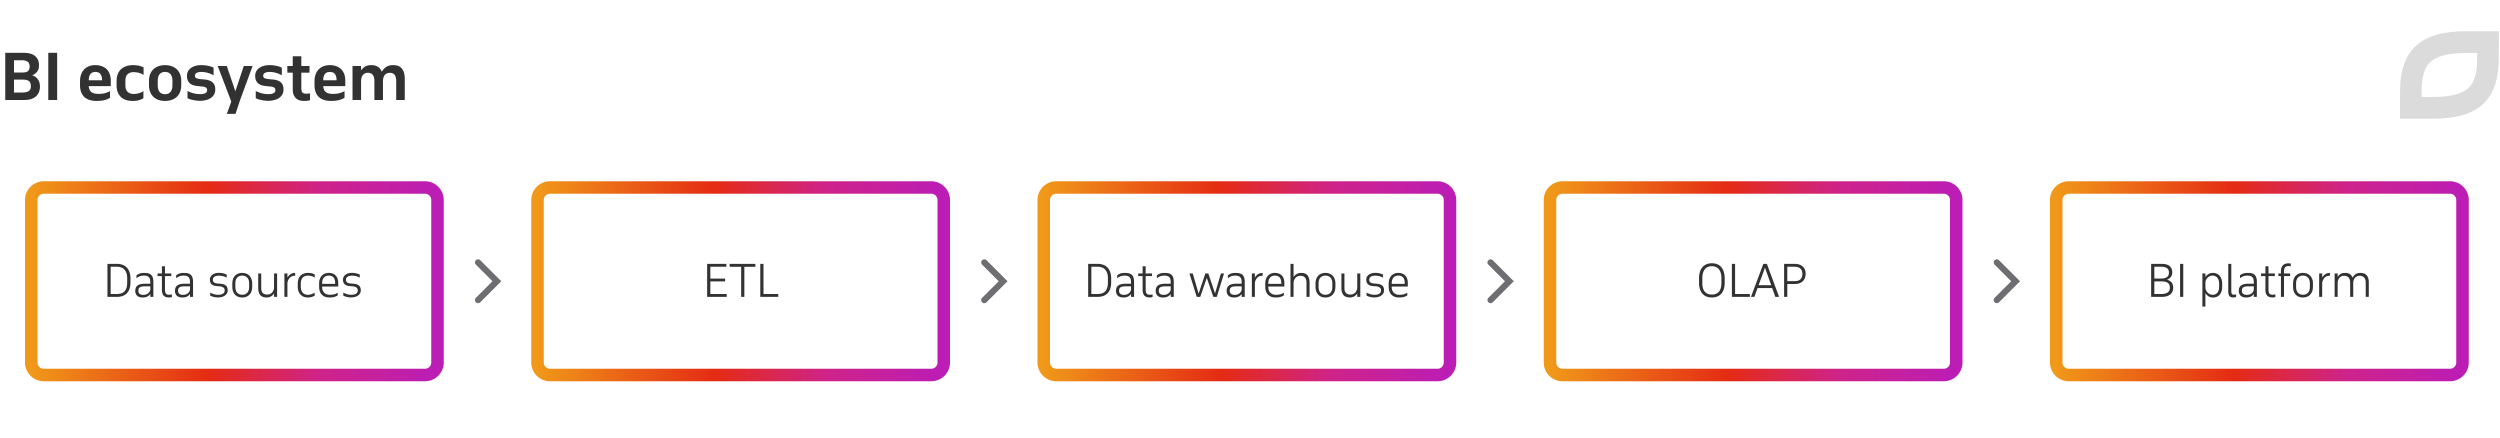<svg width="800" height="140" viewBox="0 0 800 140" fill="none" xmlns="http://www.w3.org/2000/svg"><path d="M37.407 84.43c.644 0 1.232.098 1.764.294.541.187.999.476 1.372.868.383.383.677.868.882 1.456.215.588.322 1.279.322 2.072v1.288c0 .793-.107 1.48-.322 2.058-.205.579-.5 1.055-.882 1.428a3.54 3.54 0 01-1.372.84 5.554 5.554 0 01-1.764.266h-3.024V84.43h3.024zm-2.002.924v8.722h2.002c.476 0 .915-.06 1.316-.182.41-.121.76-.322 1.05-.602.29-.28.513-.649.672-1.106.168-.457.252-1.017.252-1.68v-1.484c0-.635-.08-1.18-.238-1.638-.159-.467-.383-.85-.672-1.148a2.611 2.611 0 00-1.05-.658 3.789 3.789 0 00-1.33-.224h-2.002zM48.095 95v-.952a2.29 2.29 0 01-.994.868c-.41.187-.877.28-1.4.28-.793 0-1.395-.187-1.806-.56-.401-.373-.602-.896-.602-1.568 0-.803.257-1.381.77-1.736.513-.364 1.293-.546 2.338-.546h1.694v-.448c0-.336-.028-.635-.084-.896a1.592 1.592 0 00-.308-.672 1.342 1.342 0 00-.63-.42c-.261-.103-.597-.154-1.008-.154-.476 0-.9.065-1.274.196-.373.121-.747.345-1.12.672v-.966c.29-.233.625-.42 1.008-.56.383-.14.896-.21 1.54-.21.541 0 .994.06 1.358.182.364.112.658.294.882.546.224.243.383.55.476.924.093.364.14.798.14 1.302V95h-.98zm-2.268-.644c.233 0 .471-.028.714-.084.252-.056.48-.15.686-.28.215-.14.397-.317.546-.532.159-.215.266-.476.322-.784v-1.05h-1.736c-.784 0-1.33.112-1.638.336-.299.215-.448.57-.448 1.064 0 .439.135.77.406.994.28.224.663.336 1.148.336zm4.582-6.846h1.4V85.2h.98v2.31h2.03v.84h-2.03v4.326c0 .56.093.975.28 1.246.196.261.546.392 1.05.392.15 0 .308-.01.476-.028.168-.028.303-.06.406-.098v.868a2.064 2.064 0 01-.406.084c-.15.028-.331.042-.546.042-.794 0-1.367-.215-1.722-.644-.346-.439-.518-1.04-.518-1.806V88.35h-1.4v-.84zM60.796 95v-.952a2.29 2.29 0 01-.994.868c-.41.187-.877.28-1.4.28-.793 0-1.395-.187-1.806-.56-.401-.373-.602-.896-.602-1.568 0-.803.257-1.381.77-1.736.514-.364 1.293-.546 2.338-.546h1.694v-.448c0-.336-.028-.635-.084-.896a1.592 1.592 0 00-.308-.672 1.343 1.343 0 00-.63-.42c-.261-.103-.597-.154-1.008-.154-.476 0-.9.065-1.274.196-.373.121-.746.345-1.12.672v-.966c.29-.233.626-.42 1.008-.56.383-.14.896-.21 1.54-.21.541 0 .994.06 1.358.182.364.112.658.294.882.546.224.243.383.55.476.924.093.364.14.798.14 1.302V95h-.98zm-2.268-.644c.233 0 .471-.028.714-.084.252-.056.48-.15.686-.28.215-.14.397-.317.546-.532.159-.215.266-.476.322-.784v-1.05H59.06c-.784 0-1.33.112-1.638.336-.298.215-.448.57-.448 1.064 0 .439.136.77.406.994.28.224.663.336 1.148.336zm8.736-.714a7.7 7.7 0 001.26.504c.42.121.854.182 1.302.182.626 0 1.125-.112 1.498-.336.383-.233.574-.583.574-1.05 0-.812-.578-1.255-1.736-1.33l-.742-.056a4.217 4.217 0 01-.868-.14 2.041 2.041 0 01-.714-.35 1.69 1.69 0 01-.49-.616c-.121-.261-.182-.583-.182-.966 0-.345.075-.649.224-.91.159-.27.364-.5.616-.686.262-.187.56-.327.896-.42a3.761 3.761 0 011.078-.154c.56 0 1.05.056 1.47.168.43.103.794.233 1.092.392v.98c-.42-.243-.849-.41-1.288-.504a5.72 5.72 0 00-1.176-.14c-.616 0-1.096.112-1.442.336-.345.224-.518.55-.518.98 0 .233.047.425.14.574.094.15.215.27.364.364.159.084.336.145.532.182.196.037.402.065.616.084l.84.07c.682.047 1.228.233 1.638.56.411.317.616.83.616 1.54 0 .392-.093.733-.28 1.022-.177.28-.415.518-.714.714a3.06 3.06 0 01-.98.406c-.364.093-.728.14-1.092.14-.42 0-.868-.051-1.344-.154a4.542 4.542 0 01-1.19-.42v-.966zm7.082-2.856c0-.57.075-1.069.224-1.498.159-.43.378-.789.658-1.078.28-.29.611-.509.994-.658a3.59 3.59 0 011.288-.224c.457 0 .882.075 1.274.224.392.15.728.369 1.008.658.29.29.513.649.672 1.078.159.43.238.929.238 1.498v.952c0 .57-.08 1.069-.238 1.498-.159.43-.383.789-.672 1.078a2.74 2.74 0 01-1.008.658 3.55 3.55 0 01-1.274.224 3.59 3.59 0 01-1.288-.224 2.764 2.764 0 01-.994-.658c-.28-.29-.5-.649-.658-1.078-.15-.43-.224-.929-.224-1.498v-.952zm.966 1.022c0 .812.196 1.433.588 1.862.401.43.938.644 1.61.644.69 0 1.232-.215 1.624-.644.392-.439.588-1.06.588-1.862v-1.092c0-.821-.2-1.447-.602-1.876-.401-.43-.938-.644-1.61-.644-.672 0-1.209.215-1.61.644-.392.43-.588 1.055-.588 1.876v1.092zM88.672 95h-.98v-1.106c-.242.392-.56.705-.952.938-.392.233-.868.35-1.428.35-.942 0-1.629-.266-2.058-.798-.42-.541-.63-1.307-.63-2.296V87.51h.966v4.578c0 .803.173 1.367.518 1.694.346.317.803.476 1.372.476.299 0 .574-.047.826-.14.261-.103.49-.247.686-.434.196-.187.355-.415.476-.686.121-.27.196-.579.224-.924V87.51h.98V95zm2.335-7.49h.966v1.316a3.07 3.07 0 01.994-1.078c.41-.28.905-.42 1.484-.42v.938a.65.65 0 00-.126-.014h-.126c-.299 0-.579.06-.84.182-.252.121-.476.29-.672.504-.196.215-.36.467-.49.756-.122.28-.196.588-.224.924V95h-.966v-7.49zm7.56-.182c.822 0 1.54.168 2.156.504v1.022a3.047 3.047 0 00-1.106-.518 4.226 4.226 0 00-1.05-.14c-.326 0-.63.047-.91.14-.28.084-.522.229-.728.434a2.048 2.048 0 00-.49.784c-.12.317-.182.71-.182 1.176v1.064c0 .355.047.686.14.994.094.308.234.579.42.812.187.224.42.401.7.532.29.13.63.196 1.022.196.346 0 .691-.051 1.036-.154a4.793 4.793 0 001.134-.518v.924c-.27.187-.597.336-.98.448a4.274 4.274 0 01-1.232.168c-.494 0-.942-.084-1.344-.252a2.964 2.964 0 01-1.008-.7 3.192 3.192 0 01-.644-1.092 4.325 4.325 0 01-.224-1.428V90.8c0-.504.066-.966.196-1.386.131-.43.332-.798.602-1.106a2.82 2.82 0 011.036-.714c.411-.177.896-.266 1.456-.266zm9.665 4.354h-5.152v.112c0 .364.046.7.14 1.008.102.308.256.574.462.798.205.224.457.401.756.532.308.13.672.196 1.092.196.42 0 .83-.037 1.232-.112.401-.075.835-.261 1.302-.56v.882c-.42.252-.836.425-1.246.518a6.28 6.28 0 01-1.386.14c-1.046 0-1.862-.303-2.45-.91-.579-.607-.868-1.46-.868-2.562V90.8c0-.532.07-1.013.21-1.442a3.25 3.25 0 01.616-1.092c.27-.299.592-.527.966-.686a3.132 3.132 0 011.274-.252c.924 0 1.661.275 2.212.826.56.55.84 1.386.84 2.506v1.022zm-5.152-.84h4.172v-.224c0-.793-.168-1.395-.504-1.806-.327-.41-.845-.616-1.554-.616-.299 0-.579.047-.84.14a1.632 1.632 0 00-.672.448 2.253 2.253 0 00-.448.798c-.103.317-.154.7-.154 1.148v.112zm6.772 2.8c.43.215.85.383 1.26.504.42.121.854.182 1.302.182.626 0 1.125-.112 1.498-.336.383-.233.574-.583.574-1.05 0-.812-.578-1.255-1.736-1.33l-.742-.056a4.221 4.221 0 01-.868-.14 2.053 2.053 0 01-.714-.35 1.7 1.7 0 01-.49-.616c-.121-.261-.182-.583-.182-.966 0-.345.075-.649.224-.91.159-.27.364-.5.616-.686.262-.187.56-.327.896-.42a3.767 3.767 0 011.078-.154c.56 0 1.05.056 1.47.168.43.103.794.233 1.092.392v.98a4.392 4.392 0 00-1.288-.504 5.709 5.709 0 00-1.176-.14c-.616 0-1.096.112-1.442.336-.345.224-.518.55-.518.98 0 .233.047.425.14.574.094.15.215.27.364.364.159.084.336.145.532.182.196.037.402.065.616.084l.84.07c.682.047 1.228.233 1.638.56.411.317.616.83.616 1.54 0 .392-.093.733-.28 1.022a2.36 2.36 0 01-.714.714 3.057 3.057 0 01-.98.406c-.364.093-.728.14-1.092.14-.42 0-.868-.051-1.344-.154a4.556 4.556 0 01-1.19-.42v-.966z" fill="#323232"/><path d="M14 62h122v-4H14v4zm124 2v52h4V64h-4zm-2 54H14v4h122v-4zm-124-2V64H8v52h4zm2 2a2 2 0 01-2-2H8a6 6 0 006 6v-4zm124-2a2 2 0 01-2 2v4a6 6 0 006-6h-4zm-2-54a2 2 0 012 2h4a6 6 0 00-6-6v4zM14 58a6 6 0 00-6 6h4a2 2 0 012-2v-4z" fill="url(#paint0_linear)"/><path d="M232.556 95h-6.272V84.43h6.146v.924h-5.124v3.794h4.718v.896h-4.718v4.032h5.25V95zm9.164-9.618h-3.528V95h-1.022v-9.618h-3.682v-.952h8.232v.952zM249.046 95h-5.754V84.43h1.022v9.646h4.732V95z" fill="#323232"/><path d="M176 62h122v-4H176v4zm124 2v52h4V64h-4zm-2 54H176v4h122v-4zm-124-2V64h-4v52h4zm2 2a2 2 0 01-2-2h-4a6 6 0 006 6v-4zm124-2a2 2 0 01-2 2v4a6 6 0 006-6h-4zm-2-54a2 2 0 012 2h4a6 6 0 00-6-6v4zm-122-4a6 6 0 00-6 6h4a2 2 0 012-2v-4z" fill="url(#paint1_linear)"/><path d="M351.236 84.43c.644 0 1.232.098 1.764.294.541.187.999.476 1.372.868.383.383.677.868.882 1.456.215.588.322 1.279.322 2.072v1.288c0 .793-.107 1.48-.322 2.058-.205.579-.499 1.055-.882 1.428a3.54 3.54 0 01-1.372.84 5.554 5.554 0 01-1.764.266h-3.024V84.43h3.024zm-2.002.924v8.722h2.002c.476 0 .915-.06 1.316-.182a2.498 2.498 0 001.05-.602c.289-.28.513-.649.672-1.106.168-.457.252-1.017.252-1.68v-1.484c0-.635-.079-1.18-.238-1.638-.159-.467-.383-.85-.672-1.148a2.606 2.606 0 00-1.05-.658 3.788 3.788 0 00-1.33-.224h-2.002zM361.924 95v-.952a2.288 2.288 0 01-.994.868c-.411.187-.877.28-1.4.28-.793 0-1.395-.187-1.806-.56-.401-.373-.602-.896-.602-1.568 0-.803.257-1.381.77-1.736.513-.364 1.293-.546 2.338-.546h1.694v-.448c0-.336-.028-.635-.084-.896a1.596 1.596 0 00-.308-.672 1.339 1.339 0 00-.63-.42c-.261-.103-.597-.154-1.008-.154-.476 0-.901.065-1.274.196-.373.121-.747.345-1.12.672v-.966c.289-.233.625-.42 1.008-.56.383-.14.896-.21 1.54-.21.541 0 .994.06 1.358.182.364.112.658.294.882.546.224.243.383.55.476.924.093.364.14.798.14 1.302V95h-.98zm-2.268-.644c.233 0 .471-.028.714-.084.252-.056.481-.15.686-.28.215-.14.397-.317.546-.532.159-.215.266-.476.322-.784v-1.05h-1.736c-.784 0-1.33.112-1.638.336-.299.215-.448.57-.448 1.064 0 .439.135.77.406.994.28.224.663.336 1.148.336zm4.582-6.846h1.4V85.2h.98v2.31h2.03v.84h-2.03v4.326c0 .56.093.975.28 1.246.196.261.546.392 1.05.392.149 0 .308-.01.476-.028a2.37 2.37 0 00.406-.098v.868a2.059 2.059 0 01-.406.084 3.014 3.014 0 01-.546.042c-.793 0-1.367-.215-1.722-.644-.345-.439-.518-1.04-.518-1.806V88.35h-1.4v-.84zM374.625 95v-.952a2.288 2.288 0 01-.994.868c-.41.187-.877.28-1.4.28-.793 0-1.395-.187-1.806-.56-.401-.373-.602-.896-.602-1.568 0-.803.257-1.381.77-1.736.514-.364 1.293-.546 2.338-.546h1.694v-.448c0-.336-.028-.635-.084-.896a1.584 1.584 0 00-.308-.672 1.339 1.339 0 00-.63-.42c-.261-.103-.597-.154-1.008-.154-.476 0-.9.065-1.274.196-.373.121-.746.345-1.12.672v-.966c.29-.233.626-.42 1.008-.56.383-.14.896-.21 1.54-.21.542 0 .994.06 1.358.182.364.112.658.294.882.546.224.243.383.55.476.924.094.364.14.798.14 1.302V95h-.98zm-2.268-.644c.234 0 .472-.028.714-.084.252-.056.481-.15.686-.28.215-.14.397-.317.546-.532.159-.215.266-.476.322-.784v-1.05h-1.736c-.784 0-1.33.112-1.638.336-.298.215-.448.57-.448 1.064 0 .439.136.77.406.994.28.224.663.336 1.148.336zm17.01.644h-1.106l-2.086-6.076-2.1 6.076h-1.12l-2.338-7.49h1.064l1.876 6.454 2.156-6.454h.952l2.142 6.398 1.876-6.398h1.008L389.367 95zm7.967 0v-.952a2.288 2.288 0 01-.994.868c-.41.187-.877.28-1.4.28-.793 0-1.395-.187-1.806-.56-.401-.373-.602-.896-.602-1.568 0-.803.257-1.381.77-1.736.514-.364 1.293-.546 2.338-.546h1.694v-.448c0-.336-.028-.635-.084-.896a1.584 1.584 0 00-.308-.672 1.339 1.339 0 00-.63-.42c-.261-.103-.597-.154-1.008-.154-.476 0-.9.065-1.274.196-.373.121-.746.345-1.12.672v-.966c.29-.233.626-.42 1.008-.56.383-.14.896-.21 1.54-.21.542 0 .994.06 1.358.182.364.112.658.294.882.546.224.243.383.55.476.924.094.364.14.798.14 1.302V95h-.98zm-2.268-.644c.234 0 .472-.028.714-.084.252-.056.481-.15.686-.28.215-.14.397-.317.546-.532.159-.215.266-.476.322-.784v-1.05h-1.736c-.784 0-1.33.112-1.638.336-.298.215-.448.57-.448 1.064 0 .439.136.77.406.994.28.224.663.336 1.148.336zm5.531-6.846h.966v1.316c.252-.448.584-.807.994-1.078.411-.28.906-.42 1.484-.42v.938a.64.64 0 00-.126-.014h-.126c-.298 0-.578.06-.84.182-.252.121-.476.29-.672.504a2.86 2.86 0 00-.49.756c-.121.28-.196.588-.224.924V95h-.966v-7.49zM411 91.682h-5.152v.112c0 .364.047.7.14 1.008.103.308.257.574.462.798.206.224.458.401.756.532.308.13.672.196 1.092.196.42 0 .831-.037 1.232-.112.402-.075.836-.261 1.302-.56v.882c-.42.252-.835.425-1.246.518-.41.093-.872.14-1.386.14-1.045 0-1.862-.303-2.45-.91-.578-.607-.868-1.46-.868-2.562V90.8c0-.532.07-1.013.21-1.442.15-.43.355-.793.616-1.092.271-.299.593-.527.966-.686a3.139 3.139 0 011.274-.252c.924 0 1.662.275 2.212.826.56.55.84 1.386.84 2.506v1.022zm-5.152-.84h4.172v-.224c0-.793-.168-1.395-.504-1.806-.326-.41-.844-.616-1.554-.616-.298 0-.578.047-.84.14a1.645 1.645 0 00-.672.448 2.268 2.268 0 00-.448.798c-.102.317-.154.7-.154 1.148v.112zm7.109-6.412h.98v4.242c.252-.42.583-.747.994-.98.42-.243.914-.364 1.484-.364.933 0 1.605.27 2.016.812.42.541.63 1.302.63 2.282V95h-.98v-4.48c0-.803-.173-1.381-.518-1.736-.346-.355-.803-.532-1.372-.532-.299 0-.579.051-.84.154a2.05 2.05 0 00-.7.42c-.196.187-.36.415-.49.686-.122.27-.196.579-.224.924V95h-.98V84.43zm8.017 6.356c0-.57.075-1.069.224-1.498.159-.43.378-.789.658-1.078.28-.29.611-.509.994-.658a3.59 3.59 0 011.288-.224c.457 0 .882.075 1.274.224.392.15.728.369 1.008.658.289.29.513.649.672 1.078.159.43.238.929.238 1.498v.952c0 .57-.079 1.069-.238 1.498a2.95 2.95 0 01-.672 1.078 2.74 2.74 0 01-1.008.658c-.392.15-.817.224-1.274.224a3.59 3.59 0 01-1.288-.224 2.761 2.761 0 01-.994-.658 3.047 3.047 0 01-.658-1.078c-.149-.43-.224-.929-.224-1.498v-.952zm.966 1.022c0 .812.196 1.433.588 1.862.401.43.938.644 1.61.644.691 0 1.232-.215 1.624-.644.392-.439.588-1.06.588-1.862v-1.092c0-.821-.201-1.447-.602-1.876-.401-.43-.938-.644-1.61-.644-.672 0-1.209.215-1.61.644-.392.43-.588 1.055-.588 1.876v1.092zM435.3 95h-.98v-1.106c-.243.392-.56.705-.952.938-.392.233-.868.35-1.428.35-.943 0-1.629-.266-2.058-.798-.42-.541-.63-1.307-.63-2.296V87.51h.966v4.578c0 .803.173 1.367.518 1.694.345.317.803.476 1.372.476.299 0 .574-.047.826-.14.261-.103.49-.247.686-.434.196-.187.355-.415.476-.686.121-.27.196-.579.224-.924V87.51h.98V95zm1.999-1.358c.429.215.849.383 1.26.504.42.121.854.182 1.302.182.625 0 1.124-.112 1.498-.336.382-.233.574-.583.574-1.05 0-.812-.579-1.255-1.736-1.33l-.742-.056a4.21 4.21 0 01-.868-.14 2.036 2.036 0 01-.714-.35 1.68 1.68 0 01-.49-.616c-.122-.261-.182-.583-.182-.966 0-.345.074-.649.224-.91.158-.27.364-.5.616-.686.261-.187.56-.327.896-.42a3.757 3.757 0 011.078-.154c.56 0 1.05.056 1.47.168.429.103.793.233 1.092.392v.98c-.42-.243-.85-.41-1.288-.504a5.725 5.725 0 00-1.176-.14c-.616 0-1.097.112-1.442.336-.346.224-.518.55-.518.98 0 .233.046.425.14.574.093.15.214.27.364.364.158.084.336.145.532.182.196.037.401.065.616.084l.84.07c.681.047 1.227.233 1.638.56.41.317.616.83.616 1.54 0 .392-.094.733-.28 1.022-.178.28-.416.518-.714.714-.29.187-.616.322-.98.406-.364.093-.728.14-1.092.14-.42 0-.868-.051-1.344-.154a4.53 4.53 0 01-1.19-.42v-.966zm13.199-1.96h-5.152v.112c0 .364.047.7.14 1.008.103.308.257.574.462.798.206.224.458.401.756.532.308.13.672.196 1.092.196.42 0 .831-.037 1.232-.112.402-.075.836-.261 1.302-.56v.882c-.42.252-.835.425-1.246.518-.41.093-.872.14-1.386.14-1.045 0-1.862-.303-2.45-.91-.578-.607-.868-1.46-.868-2.562V90.8c0-.532.07-1.013.21-1.442.15-.43.355-.793.616-1.092.271-.299.593-.527.966-.686a3.139 3.139 0 011.274-.252c.924 0 1.662.275 2.212.826.56.55.84 1.386.84 2.506v1.022zm-5.152-.84h4.172v-.224c0-.793-.168-1.395-.504-1.806-.326-.41-.844-.616-1.554-.616-.298 0-.578.047-.84.14a1.645 1.645 0 00-.672.448 2.268 2.268 0 00-.448.798c-.102.317-.154.7-.154 1.148v.112z" fill="#323232"/><path d="M338 62h122v-4H338v4zm124 2v52h4V64h-4zm-2 54H338v4h122v-4zm-124-2V64h-4v52h4zm2 2a2 2 0 01-2-2h-4a6 6 0 006 6v-4zm124-2a2 2 0 01-2 2v4a6 6 0 006-6h-4zm-2-54a2 2 0 012 2h4a6 6 0 00-6-6v4zm-122-4a6 6 0 00-6 6h4a2 2 0 012-2v-4z" fill="url(#paint2_linear)"/><path d="M543.696 89.12c0-1.596.364-2.805 1.092-3.626.728-.83 1.731-1.246 3.01-1.246 1.306 0 2.314.42 3.024 1.26.718.84 1.078 2.044 1.078 3.612v1.386c0 .793-.103 1.484-.308 2.072-.196.588-.476 1.078-.84 1.47a3.547 3.547 0 01-1.302.868 4.722 4.722 0 01-1.652.28 4.762 4.762 0 01-1.666-.28 3.57 3.57 0 01-1.288-.868c-.364-.392-.649-.882-.854-1.47-.196-.588-.294-1.279-.294-2.072V89.12zm1.05 1.484c0 1.223.261 2.137.784 2.744.532.607 1.288.91 2.268.91.961 0 1.708-.299 2.24-.896.541-.607.812-1.526.812-2.758v-1.582c0-1.232-.266-2.18-.798-2.842-.532-.663-1.288-.994-2.268-.994-.98 0-1.732.336-2.254 1.008-.523.663-.784 1.605-.784 2.828v1.582zM559.961 95h-5.754V84.43h1.022v9.646h4.732V95zm4.319-10.57h1.12L569.306 95h-1.204l-.994-2.814h-4.69L561.396 95h-1.092l3.976-10.57zm-1.526 6.832h4.032l-1.988-5.614-2.044 5.614zm15.048-3.696c0 .495-.074.943-.224 1.344a2.82 2.82 0 01-.644 1.05c-.28.29-.639.513-1.078.672-.429.159-.933.238-1.512.238h-2.408V95h-1.022V84.43h3.374c.598 0 1.116.084 1.554.252.448.159.817.383 1.106.672.29.28.504.611.644.994s.21.789.21 1.218zm-5.866-2.212v4.606h2.366c.476 0 .873-.06 1.19-.182.318-.13.57-.303.756-.518.187-.215.318-.457.392-.728.075-.28.112-.574.112-.882 0-.747-.214-1.316-.644-1.708-.42-.392-1.064-.588-1.932-.588h-2.24z" fill="#323232"/><path d="M500 62h122v-4H500v4zm124 2v52h4V64h-4zm-2 54H500v4h122v-4zm-124-2V64h-4v52h4zm2 2a2 2 0 01-2-2h-4a6 6 0 006 6v-4zm124-2a2 2 0 01-2 2v4a6 6 0 006-6h-4zm-2-54a2 2 0 012 2h4a6 6 0 00-6-6v4zm-122-4a6 6 0 00-6 6h4a2 2 0 012-2v-4z" fill="url(#paint3_linear)"/><path d="M688.365 95V84.43h3.29c1.204 0 2.082.243 2.632.728.56.485.84 1.148.84 1.988 0 .625-.158 1.125-.476 1.498a3.133 3.133 0 01-1.232.868c.588.14 1.069.415 1.442.826.374.41.56.98.56 1.708 0 .401-.065.78-.196 1.134-.13.355-.34.667-.63.938-.28.27-.653.485-1.12.644-.457.159-1.022.238-1.694.238h-3.416zm1.022-4.956v4.032h2.282c.812 0 1.461-.154 1.946-.462.495-.308.742-.812.742-1.512 0-.728-.214-1.25-.644-1.568-.429-.327-1.096-.49-2.002-.49h-2.324zm0-4.69v3.78h2.282c.775 0 1.368-.159 1.778-.476.411-.317.616-.798.616-1.442 0-.355-.06-.649-.182-.882a1.399 1.399 0 00-.518-.574 2.098 2.098 0 00-.798-.308 4.862 4.862 0 00-1.008-.098h-2.17zM698.643 95h-1.022V84.43h1.022V95zm6.123-7.49h.966v1.148c.243-.392.565-.71.966-.952.402-.252.882-.378 1.442-.378.495 0 .924.089 1.288.266.374.177.682.425.924.742.252.308.439.677.56 1.106.122.42.182.877.182 1.372v.882c0 1.064-.247 1.913-.742 2.548-.494.635-1.227.952-2.198.952-.578 0-1.068-.135-1.47-.406a3.17 3.17 0 01-.952-1.036v4.354h-.966V87.51zm3.234.686c-.298 0-.578.056-.84.168-.252.112-.48.266-.686.462-.205.196-.373.42-.504.672-.13.252-.21.518-.238.798v1.652c0 .28.056.565.168.854.112.28.271.537.476.77.206.224.448.406.728.546.28.14.588.21.924.21.29 0 .56-.047.812-.14.262-.103.486-.257.672-.462.187-.215.336-.48.448-.798.112-.327.168-.714.168-1.162v-1.022a3.39 3.39 0 00-.14-.994 2.185 2.185 0 00-.392-.812 1.825 1.825 0 00-.672-.546 2.04 2.04 0 00-.924-.196zm5.037-3.766h.98v8.652c0 .42.056.728.168.924.112.196.317.294.616.294a2.007 2.007 0 00.742-.14v.854c-.094.047-.22.084-.378.112a2.08 2.08 0 01-.476.056c-.318 0-.584-.042-.798-.126a1.194 1.194 0 01-.504-.378 1.82 1.82 0 01-.266-.644 4.301 4.301 0 01-.084-.896V84.43zM721.218 95v-.952a2.288 2.288 0 01-.994.868c-.411.187-.877.28-1.4.28-.793 0-1.395-.187-1.806-.56-.401-.373-.602-.896-.602-1.568 0-.803.257-1.381.77-1.736.513-.364 1.293-.546 2.338-.546h1.694v-.448c0-.336-.028-.635-.084-.896a1.596 1.596 0 00-.308-.672 1.339 1.339 0 00-.63-.42c-.261-.103-.597-.154-1.008-.154-.476 0-.901.065-1.274.196-.373.121-.747.345-1.12.672v-.966c.289-.233.625-.42 1.008-.56.383-.14.896-.21 1.54-.21.541 0 .994.06 1.358.182.364.112.658.294.882.546.224.243.383.55.476.924.093.364.14.798.14 1.302V95h-.98zm-2.268-.644c.233 0 .471-.028.714-.084.252-.056.481-.15.686-.28.215-.14.397-.317.546-.532.159-.215.266-.476.322-.784v-1.05h-1.736c-.784 0-1.33.112-1.638.336-.299.215-.448.57-.448 1.064 0 .439.135.77.406.994.28.224.663.336 1.148.336zm4.582-6.846h1.4V85.2h.98v2.31h2.03v.84h-2.03v4.326c0 .56.093.975.28 1.246.196.261.546.392 1.05.392.149 0 .308-.01.476-.028a2.37 2.37 0 00.406-.098v.868a2.059 2.059 0 01-.406.084 3.014 3.014 0 01-.546.042c-.793 0-1.367-.215-1.722-.644-.345-.439-.518-1.04-.518-1.806V88.35h-1.4v-.84zm5.557 0h.812v-.728c0-.784.196-1.4.588-1.848.402-.448 1.018-.672 1.848-.672.168 0 .304.01.406.028.103.019.201.042.294.07v.896a.999.999 0 00-.294-.084 1.694 1.694 0 00-.406-.042c-.476 0-.84.14-1.092.42-.242.28-.364.7-.364 1.26v.7h1.96v.84h-1.96V95h-.98v-6.65h-.812v-.84zm4.695 3.276c0-.57.074-1.069.224-1.498.158-.43.378-.789.658-1.078.28-.29.611-.509.994-.658a3.59 3.59 0 011.288-.224c.457 0 .882.075 1.274.224.392.15.728.369 1.008.658.289.29.513.649.672 1.078.158.43.238.929.238 1.498v.952c0 .57-.08 1.069-.238 1.498a2.95 2.95 0 01-.672 1.078 2.74 2.74 0 01-1.008.658c-.392.15-.817.224-1.274.224a3.59 3.59 0 01-1.288-.224 2.761 2.761 0 01-.994-.658c-.28-.29-.5-.649-.658-1.078-.15-.43-.224-.929-.224-1.498v-.952zm.966 1.022c0 .812.196 1.433.588 1.862.401.43.938.644 1.61.644.69 0 1.232-.215 1.624-.644.392-.439.588-1.06.588-1.862v-1.092c0-.821-.201-1.447-.602-1.876-.402-.43-.938-.644-1.61-.644-.672 0-1.209.215-1.61.644-.392.43-.588 1.055-.588 1.876v1.092zm7.382-4.298h.966v1.316c.252-.448.583-.807.994-1.078.41-.28.905-.42 1.484-.42v.938a.657.657 0 00-.126-.014h-.126c-.299 0-.579.06-.84.182-.252.121-.476.29-.672.504-.196.215-.36.467-.49.756a2.9 2.9 0 00-.224.924V95h-.966v-7.49zm4.949 0h.966v1.12c.233-.401.541-.719.924-.952.382-.233.854-.35 1.414-.35.653 0 1.176.13 1.568.392.392.261.676.644.854 1.148.242-.476.569-.85.98-1.12.41-.28.924-.42 1.54-.42.942 0 1.624.27 2.044.812.429.532.644 1.293.644 2.282V95h-.98v-4.48c0-.803-.182-1.381-.546-1.736-.355-.355-.817-.532-1.386-.532-.588 0-1.069.191-1.442.574-.374.383-.584.92-.63 1.61V95h-.98v-4.48c0-.803-.173-1.381-.518-1.736-.346-.355-.803-.532-1.372-.532-.598 0-1.088.191-1.47.574-.383.383-.598.92-.644 1.61V95h-.966v-7.49z" fill="#323232"/><path d="M662 62h122v-4H662v4zm124 2v52h4V64h-4zm-2 54H662v4h122v-4zm-124-2V64h-4v52h4zm2 2a2 2 0 01-2-2h-4a6 6 0 006 6v-4zm124-2a2 2 0 01-2 2v4a6 6 0 006-6h-4zm-2-54a2 2 0 012 2h4a6 6 0 00-6-6v4zm-122-4a6 6 0 00-6 6h4a2 2 0 012-2v-4z" fill="url(#paint4_linear)"/><path d="M159 90l.707-.707.707.707-.707.707L159 90zm-6.707-5.293a1 1 0 111.414-1.414l-1.414 1.414zm1.414 12a1 1 0 11-1.414-1.414l1.414 1.414zm0-13.414l6 6-1.414 1.414-6-6 1.414-1.414zm6 7.414l-6 6-1.414-1.414 6-6 1.414 1.414zM321 90l.707-.707.707.707-.707.707L321 90zm-6.707-5.293a1 1 0 111.414-1.414l-1.414 1.414zm1.414 12a1 1 0 11-1.414-1.414l1.414 1.414zm0-13.414l6 6-1.414 1.414-6-6 1.414-1.414zm6 7.414l-6 6-1.414-1.414 6-6 1.414 1.414zM483 90l.707.707.707-.707-.707-.707L483 90zm-6.707 5.293a1 1 0 101.414 1.414l-1.414-1.414zm1.414-12a1 1 0 10-1.414 1.414l1.414-1.414zm0 13.414l6-6-1.414-1.414-6 6 1.414 1.414zm6-7.414l-6-6-1.414 1.414 6 6 1.414-1.414zM645 90l.707.707.707-.707-.707-.707L645 90zm-6.707 5.293a1 1 0 101.414 1.414l-1.414-1.414zm1.414-12a1 1 0 10-1.414 1.414l1.414-1.414zm0 13.414l6-6-1.414-1.414-6 6 1.414 1.414zm6-7.414l-6-6-1.414 1.414 6 6 1.414-1.414z" fill="#6E6D71"/><path d="M1.68 32V16.9h5.78c1.72 0 2.987.353 3.8 1.06.813.707 1.22 1.673 1.22 2.9 0 .84-.187 1.513-.56 2.02-.373.507-.913.913-1.62 1.22.76.24 1.36.66 1.8 1.26.453.6.68 1.38.68 2.34 0 .573-.093 1.12-.28 1.64-.173.52-.46.98-.86 1.38-.4.387-.927.7-1.58.94-.653.227-1.46.34-2.42.34H1.68zm2.8-6.52v4.12h2.78c.8 0 1.433-.147 1.9-.44.48-.307.72-.82.72-1.54 0-.76-.2-1.307-.6-1.64-.387-.333-1.04-.5-1.96-.5H4.48zm0-6.2v3.92h2.7c.453 0 .827-.04 1.12-.12.293-.093.527-.22.7-.38.173-.173.293-.38.36-.62.08-.24.12-.507.12-.8 0-.747-.227-1.267-.68-1.56-.453-.293-1.04-.44-1.76-.44H4.48zM18.29 32h-2.84V16.9h2.84V32zm17.158-4.44h-7.06c.067.88.353 1.513.86 1.9s1.2.58 2.08.58c.333 0 .653-.007.96-.02.307-.027.613-.067.92-.12.307-.067.62-.153.94-.26.333-.12.687-.28 1.06-.48v2.14a9.44 9.44 0 01-.98.48c-.32.12-.653.22-1 .3a7.05 7.05 0 01-1.1.16c-.373.04-.787.06-1.24.06-1.693 0-3-.427-3.92-1.28-.907-.867-1.36-2.127-1.36-3.78v-1.32c0-.8.12-1.513.36-2.14.24-.64.573-1.173 1-1.6.427-.44.94-.773 1.54-1a5.725 5.725 0 012-.34c.72 0 1.38.107 1.98.32.613.2 1.14.507 1.58.92.44.413.78.933 1.02 1.56.24.613.36 1.333.36 2.16v1.76zm-4.94-4.54c-1.373 0-2.08.887-2.12 2.66h4.28c-.013-.92-.2-1.593-.56-2.02-.347-.427-.88-.64-1.6-.64zm12.14-2.18c.52 0 1.066.053 1.64.16.573.107 1.126.3 1.66.58v2.4c-.56-.347-1.108-.58-1.64-.7a6.273 6.273 0 00-1.52-.2c-.84 0-1.494.227-1.96.68-.468.44-.7 1.133-.7 2.08v1.5c0 .893.233 1.573.7 2.04.48.453 1.126.68 1.94.68.506 0 1.013-.06 1.52-.18.506-.133 1.04-.367 1.6-.7v2.26c-.414.267-.9.473-1.46.62-.56.16-1.2.24-1.92.24-1.694 0-2.988-.44-3.88-1.32-.88-.88-1.32-2.127-1.32-3.74v-1.32c0-.773.112-1.473.34-2.1.226-.627.56-1.16 1-1.6.452-.44 1.012-.78 1.68-1.02.666-.24 1.44-.36 2.32-.36zm5.03 5.08c0-.853.134-1.6.4-2.24.267-.64.627-1.167 1.08-1.58a4.362 4.362 0 011.64-.94c.627-.213 1.3-.32 2.02-.32s1.394.107 2.02.32c.64.2 1.194.513 1.66.94.467.413.834.94 1.1 1.58.267.64.4 1.387.4 2.24v1.32c0 .853-.133 1.6-.4 2.24a4.49 4.49 0 01-1.1 1.58 4.723 4.723 0 01-1.66.94c-.626.2-1.3.3-2.02.3s-1.393-.1-2.02-.3a4.752 4.752 0 01-1.64-.94 4.62 4.62 0 01-1.08-1.58c-.266-.64-.4-1.387-.4-2.24v-1.32zm2.8 1.32c0 .987.207 1.72.62 2.2.414.467.987.7 1.72.7.734 0 1.307-.233 1.72-.7.427-.48.64-1.213.64-2.2V25.9c0-.987-.213-1.713-.64-2.18-.413-.467-.986-.7-1.72-.7-.733 0-1.306.233-1.72.7-.413.467-.62 1.193-.62 2.18v1.34zm9.528 1.88c.6.307 1.24.553 1.92.74.693.173 1.42.26 2.18.26.64 0 1.16-.1 1.56-.3.413-.2.62-.513.62-.94 0-.427-.154-.727-.46-.9-.294-.173-.72-.273-1.28-.3l-1.4-.16c-.427-.04-.84-.12-1.24-.24s-.754-.3-1.06-.54a2.806 2.806 0 01-.74-.96c-.187-.4-.28-.893-.28-1.48 0-.613.126-1.133.38-1.56.266-.44.613-.8 1.04-1.08a4.92 4.92 0 011.46-.62c.546-.133 1.1-.2 1.66-.2.76 0 1.493.073 2.2.22.72.147 1.313.353 1.78.62v2.42a7.677 7.677 0 00-1.92-.8 7.398 7.398 0 00-1.96-.28c-.68 0-1.2.107-1.56.32-.347.2-.52.493-.52.88 0 .413.166.687.5.82.333.133.76.227 1.28.28l1.34.12c.506.04.966.133 1.38.28.413.133.766.327 1.06.58.306.24.54.553.7.94.16.387.24.853.24 1.4 0 .667-.147 1.233-.44 1.7a3.659 3.659 0 01-1.14 1.12c-.467.28-.987.48-1.56.6-.574.133-1.147.2-1.72.2-.32 0-.66-.02-1.02-.06-.36-.04-.72-.093-1.08-.16a8.467 8.467 0 01-1.04-.26 5.48 5.48 0 01-.88-.36v-2.3zm12.587 7.32l1.42-3.94-4.34-11.38h2.9l2.74 8.1 2.7-8.1h2.82l-4 10.88-1.46 4.44h-2.78zm9.249-7.32c.6.307 1.24.553 1.92.74a8.96 8.96 0 002.18.26c.64 0 1.16-.1 1.56-.3.413-.2.62-.513.62-.94 0-.427-.154-.727-.46-.9-.294-.173-.72-.273-1.28-.3l-1.4-.16c-.427-.04-.84-.12-1.24-.24s-.754-.3-1.06-.54a2.808 2.808 0 01-.74-.96c-.187-.4-.28-.893-.28-1.48 0-.613.126-1.133.38-1.56.266-.44.613-.8 1.04-1.08.44-.28.926-.487 1.46-.62.546-.133 1.1-.2 1.66-.2.76 0 1.493.073 2.2.22.72.147 1.313.353 1.78.62v2.42a7.674 7.674 0 00-1.92-.8 7.397 7.397 0 00-1.96-.28c-.68 0-1.2.107-1.56.32-.347.2-.52.493-.52.88 0 .413.166.687.5.82.333.133.76.227 1.28.28l1.34.12c.506.04.966.133 1.38.28.413.133.766.327 1.06.58.306.24.54.553.7.94.16.387.24.853.24 1.4 0 .667-.147 1.233-.44 1.7a3.657 3.657 0 01-1.14 1.12c-.467.28-.987.48-1.56.6-.574.133-1.147.2-1.72.2-.32 0-.66-.02-1.02-.06-.36-.04-.72-.093-1.08-.16a8.472 8.472 0 01-1.04-.26 5.488 5.488 0 01-.88-.36v-2.3zm10.101-8h1.74V18h2.74v3.12h2.62v2.14h-2.62v4.94c0 .68.12 1.147.36 1.4.24.253.627.38 1.16.38.2 0 .414-.007.64-.02a3.94 3.94 0 00.62-.12v2.24c-.226.067-.52.12-.88.16a8.57 8.57 0 01-.98.06c-1.213 0-2.126-.32-2.74-.96-.613-.64-.92-1.553-.92-2.74v-5.34h-1.74v-2.14zm18.544 6.44h-7.06c.067.88.353 1.513.86 1.9s1.2.58 2.08.58c.333 0 .653-.007.96-.02.307-.027.613-.067.92-.12a9.04 9.04 0 00.94-.26 8 8 0 001.06-.48v2.14a9.4 9.4 0 01-.98.48c-.32.12-.653.22-1 .3-.347.08-.713.133-1.1.16-.373.04-.787.06-1.24.06-1.693 0-3-.427-3.92-1.28-.907-.867-1.36-2.127-1.36-3.78v-1.32c0-.8.12-1.513.36-2.14.24-.64.573-1.173 1-1.6.427-.44.94-.773 1.54-1a5.724 5.724 0 012-.34c.72 0 1.38.107 1.98.32.613.2 1.14.507 1.58.92.44.413.78.933 1.02 1.56.24.613.36 1.333.36 2.16v1.76zm-4.94-4.54c-1.373 0-2.08.887-2.12 2.66h4.28c-.013-.92-.2-1.593-.56-2.02-.347-.427-.88-.64-1.6-.64zm7.259-1.9h2.74v1.4a4.143 4.143 0 011.28-1.22c.52-.307 1.18-.46 1.98-.46.88 0 1.594.187 2.14.56.56.36.974.887 1.24 1.58a4.288 4.288 0 011.38-1.54c.587-.4 1.334-.6 2.24-.6 1.28 0 2.22.38 2.82 1.14.6.747.9 1.827.9 3.24V32h-2.74v-6.02c0-.933-.173-1.613-.52-2.04-.346-.427-.846-.64-1.5-.64-.693 0-1.233.227-1.62.68-.373.44-.573 1.1-.6 1.98V32h-2.74v-6.02c0-.933-.18-1.613-.54-2.04-.346-.427-.846-.64-1.5-.64-.693 0-1.233.227-1.62.68-.373.44-.573 1.1-.6 1.98V32h-2.74V21.12z" fill="#323232"/><path d="M789.003 10c-14.844 0-20.989 6.423-20.989 19.094l-.014 8.9 10.601.006c14.844 0 20.989-6.423 20.989-19.098l.042-8.902h-10.629zm-.02 6.965l3.71.022-.008 1.915c0 6.638-2.057 8.572-2.733 9.208-2.061 1.939-5.873 2.922-11.332 2.925l-3.705-.021.005-1.92c0-6.635 2.056-8.569 2.732-9.204 2.061-1.939 5.873-2.922 11.331-2.925z" fill="#DBDBDB"/><defs><linearGradient id="paint0_linear" x1="10" y1="90" x2="140" y2="90" gradientUnits="userSpaceOnUse"><stop stop-color="#F09819"/><stop offset=".438" stop-color="#E42B14"/><stop offset=".714" stop-color="#CE238A"/><stop offset="1" stop-color="#BB1DB5"/></linearGradient><linearGradient id="paint1_linear" x1="172" y1="90" x2="302" y2="90" gradientUnits="userSpaceOnUse"><stop stop-color="#F09819"/><stop offset=".438" stop-color="#E42B14"/><stop offset=".714" stop-color="#CE238A"/><stop offset="1" stop-color="#BB1DB5"/></linearGradient><linearGradient id="paint2_linear" x1="334" y1="90" x2="464" y2="90" gradientUnits="userSpaceOnUse"><stop stop-color="#F09819"/><stop offset=".438" stop-color="#E42B14"/><stop offset=".714" stop-color="#CE238A"/><stop offset="1" stop-color="#BB1DB5"/></linearGradient><linearGradient id="paint3_linear" x1="496" y1="90" x2="626" y2="90" gradientUnits="userSpaceOnUse"><stop stop-color="#F09819"/><stop offset=".438" stop-color="#E42B14"/><stop offset=".714" stop-color="#CE238A"/><stop offset="1" stop-color="#BB1DB5"/></linearGradient><linearGradient id="paint4_linear" x1="658" y1="90" x2="788" y2="90" gradientUnits="userSpaceOnUse"><stop stop-color="#F09819"/><stop offset=".438" stop-color="#E42B14"/><stop offset=".714" stop-color="#CE238A"/><stop offset="1" stop-color="#BB1DB5"/></linearGradient></defs></svg>